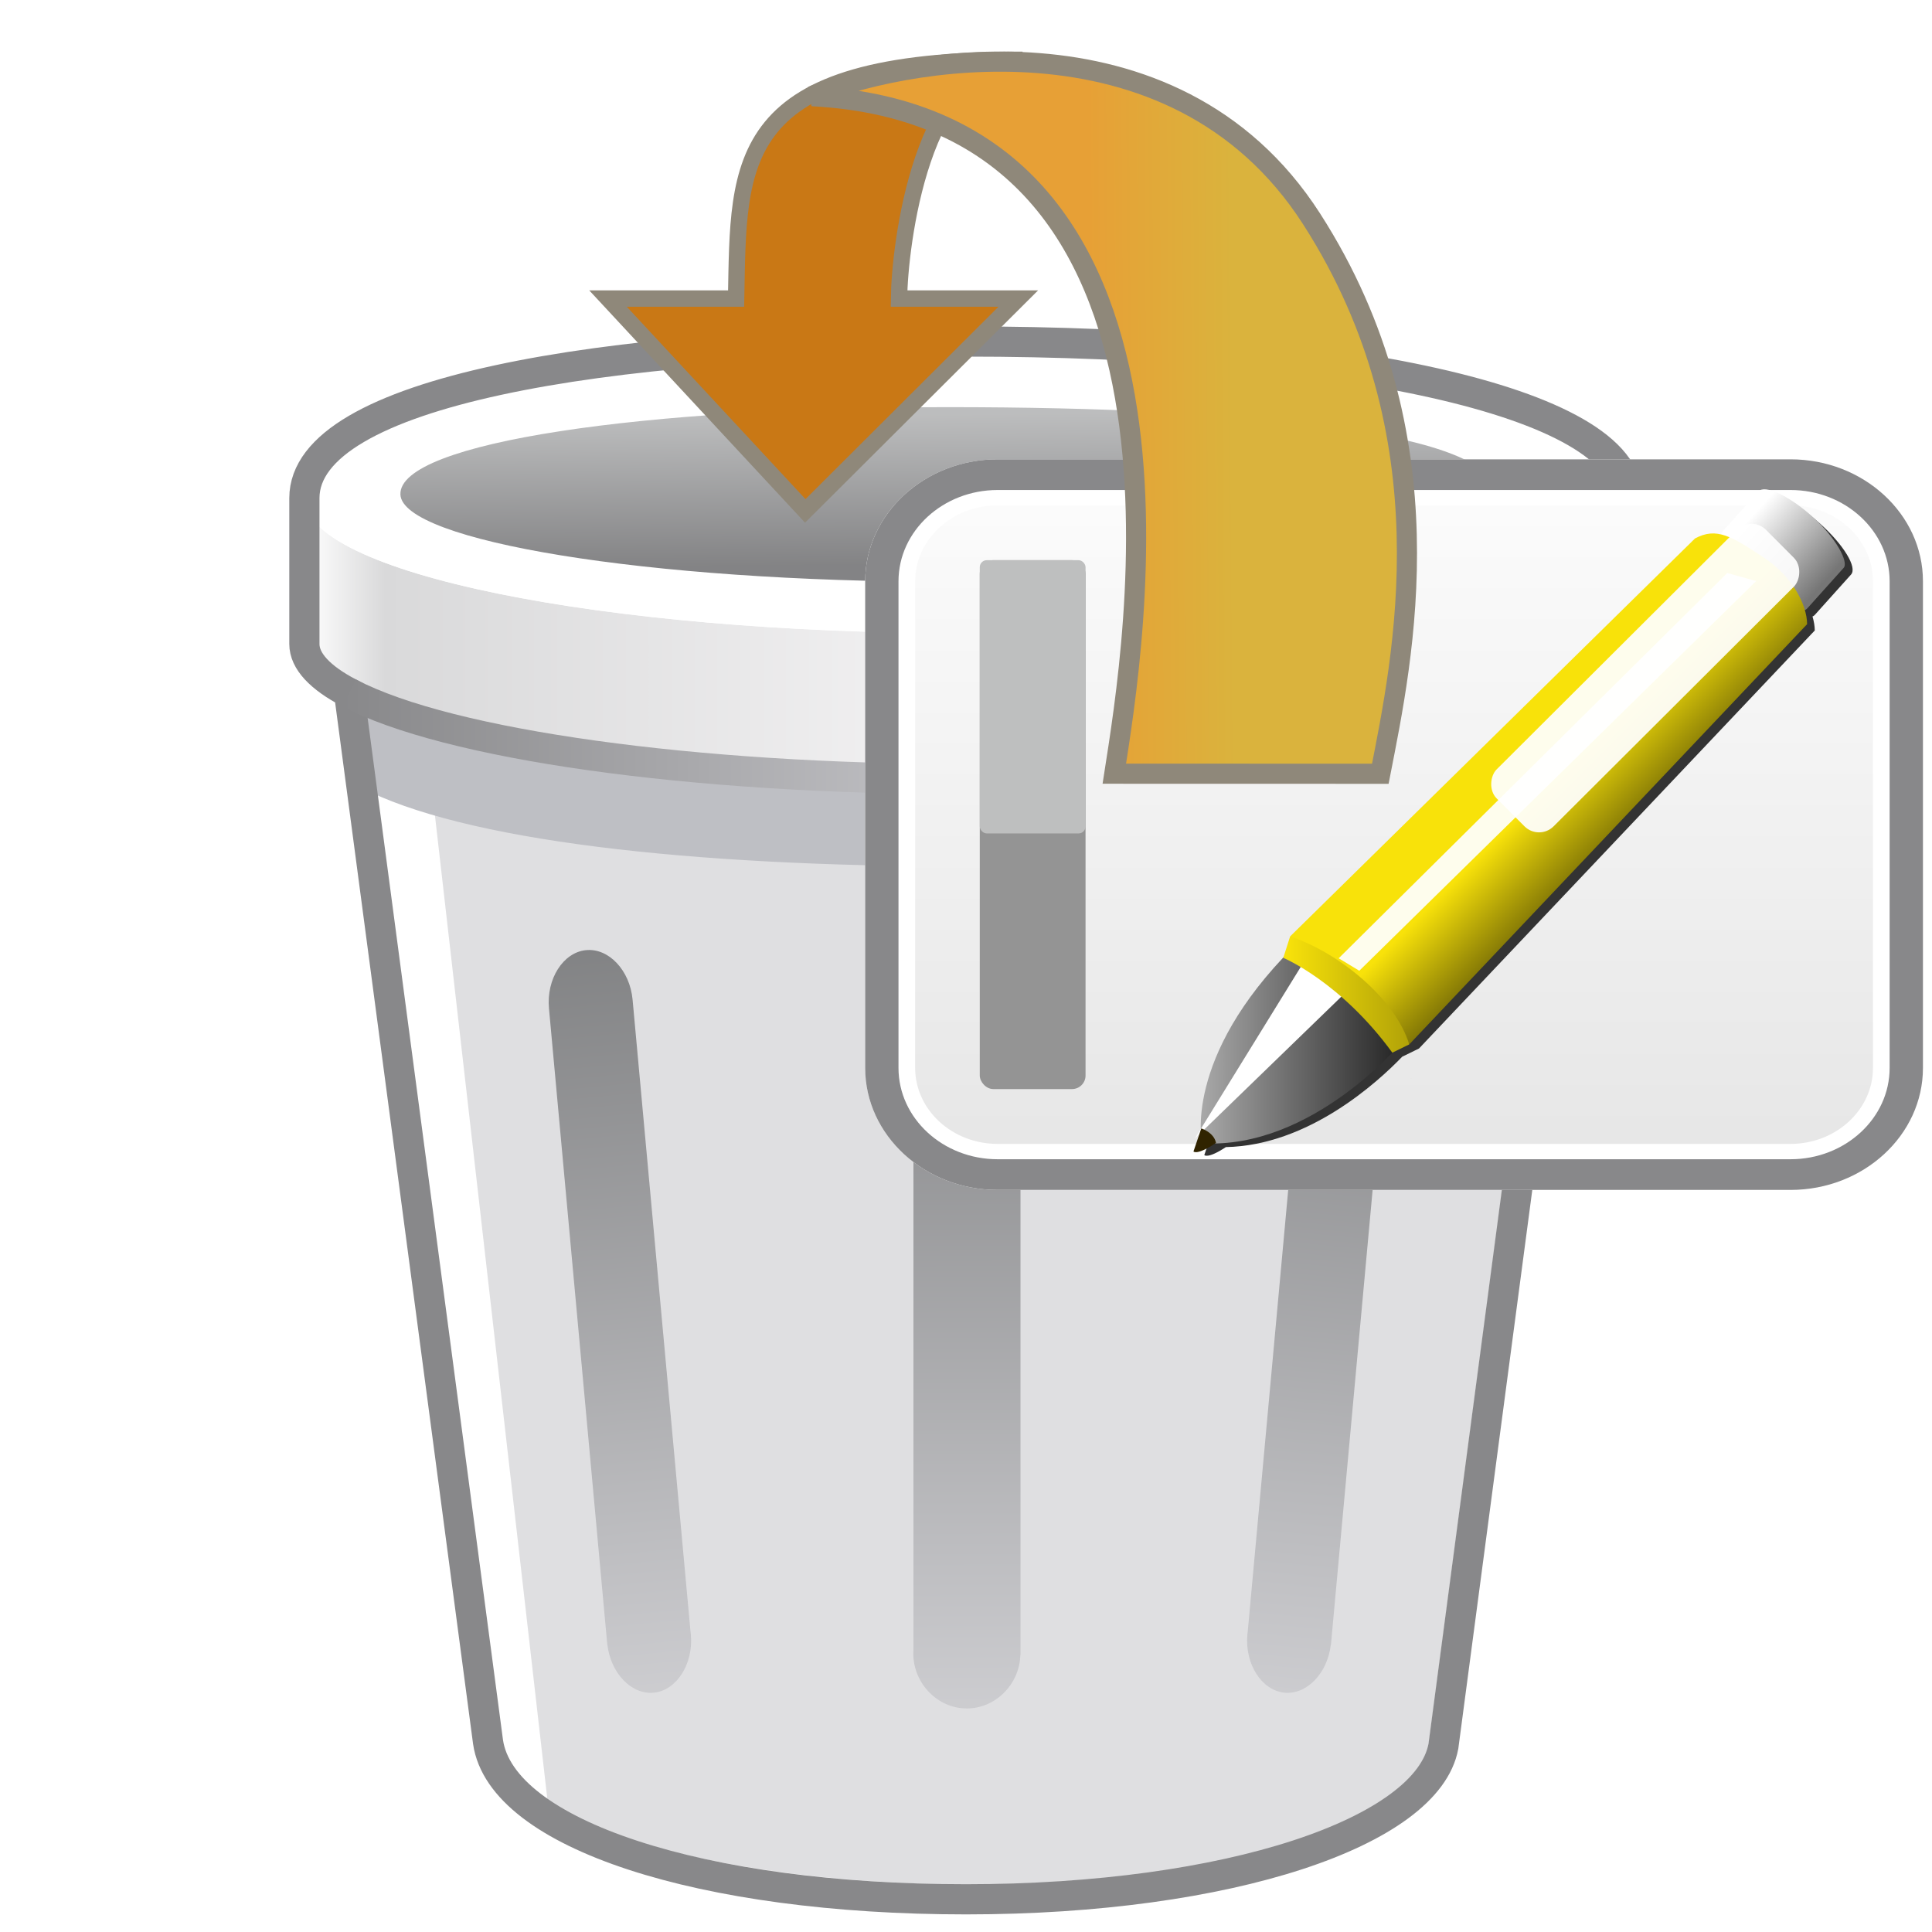 <?xml version="1.0" encoding="UTF-8" standalone="no"?>
<!-- Generator: Adobe Illustrator 15.0.0, SVG Export Plug-In  -->

<svg
   version="1.2"
   x="0px"
   y="0px"
   width="96px"
   height="96px"
   viewBox="-14.375 -5.215 96 96"
   overflow="visible"
   xml:space="preserve"
   id="svg432"
   sodipodi:docname="trash-document.svg"
   inkscape:version="1.1.2 (0a00cf5339, 2022-02-04)"
   xmlns:inkscape="http://www.inkscape.org/namespaces/inkscape"
   xmlns:sodipodi="http://sodipodi.sourceforge.net/DTD/sodipodi-0.dtd"
   xmlns:xlink="http://www.w3.org/1999/xlink"
   xmlns="http://www.w3.org/2000/svg"
   xmlns:svg="http://www.w3.org/2000/svg"
   xmlns:rdf="http://www.w3.org/1999/02/22-rdf-syntax-ns#"
   xmlns:cc="http://creativecommons.org/ns#"
   xmlns:a="http://ns.adobe.com/AdobeSVGViewerExtensions/3.0/"><sodipodi:namedview
   id="namedview434"
   pagecolor="#ffffff"
   bordercolor="#000000"
   borderopacity="0"
   inkscape:showpageshadow="2"
   inkscape:pageopacity="0.0"
   inkscape:pagecheckerboard="true"
   inkscape:deskcolor="#d1d1d1"
   showgrid="true"
   inkscape:zoom="4.0000001"
   inkscape:cx="21.749999"
   inkscape:cy="46.874999"
   inkscape:window-width="1920"
   inkscape:window-height="1003"
   inkscape:window-x="0"
   inkscape:window-y="0"
   inkscape:window-maximized="1"
   inkscape:current-layer="svg432"
   shape-rendering="crispEdges"
   inkscape:pageshadow="0"
   inkscape:snap-global="false"><inkscape:grid
     type="xygrid"
     id="grid4425" /></sodipodi:namedview>
<defs
   id="defs2"><linearGradient
     inkscape:collect="always"
     id="linearGradient14275"><stop
       style="stop-color:#e7a036;stop-opacity:1"
       offset="0"
       id="stop14271" /><stop
       style="stop-color:#dab33d;stop-opacity:1"
       offset="1"
       id="stop14273" /></linearGradient><linearGradient
     inkscape:collect="always"
     id="linearGradient8756"><stop
       style="stop-color:#6a6a6c;stop-opacity:1;"
       offset="0"
       id="stop8752" /><stop
       style="stop-color:#afb0b1;stop-opacity:1;"
       offset="1"
       id="stop8754" /></linearGradient><linearGradient
     inkscape:collect="always"
     id="bevel"><stop
       style="stop-color:#c8c8cc;stop-opacity:1;"
       offset="0"
       id="stop4336" /><stop
       style="stop-color:#6f7072;stop-opacity:1;"
       offset="1"
       id="stop4338" /></linearGradient><linearGradient
     inkscape:collect="always"
     xlink:href="#bevel"
     id="linearGradient3019"
     x1="23.575"
     y1="107.646"
     x2="20.057"
     y2="70.919"
     gradientUnits="userSpaceOnUse"
     gradientTransform="translate(-5.306,-36.963)" /><linearGradient
     inkscape:collect="always"
     xlink:href="#bevel"
     id="linearGradient3021"
     x1="39.075"
     y1="109.222"
     x2="38.982"
     y2="71.875"
     gradientUnits="userSpaceOnUse"
     gradientTransform="translate(-5.306,-37.792)" /><linearGradient
     inkscape:collect="always"
     xlink:href="#bevel"
     id="linearGradient4342"
     gradientUnits="userSpaceOnUse"
     x1="54.598"
     y1="107.699"
     x2="58.201"
     y2="70.384"
     gradientTransform="translate(-5.306,-36.816)" /><linearGradient
     inkscape:collect="always"
     xlink:href="#linearGradient8756"
     id="linearGradient8758"
     x1="32.552"
     y1="21.543"
     x2="32.489"
     y2="14.06"
     gradientUnits="userSpaceOnUse"
     gradientTransform="translate(0.345,-6.701)" /><linearGradient
     id="SVGID_1_-3"
     gradientUnits="userSpaceOnUse"
     x1="63.499"
     y1="24.502"
     x2="63.499"
     y2="101.951"
     gradientTransform="matrix(1.086,0,0,1,32.9,-33.864)"><stop
       offset="0"
       style="stop-color:#FCFCFC"
       id="stop4" /><stop
       offset="1"
       style="stop-color:#E6E6E6"
       id="stop6-6" /><a:midPointStop
       offset="0"
       style="stop-color:#FCFCFC" /><a:midPointStop
       offset="0.5"
       style="stop-color:#FCFCFC" /><a:midPointStop
       offset="1"
       style="stop-color:#E6E6E6" /></linearGradient><filter
     inkscape:collect="always"
     style="color-interpolation-filters:sRGB"
     id="filter1048"
     x="-0.029"
     y="-0.029"
     width="1.069"
     height="1.068"
     inkscape:label="shadowFilter"><feGaussianBlur
       inkscape:collect="always"
       stdDeviation="1.119"
       id="feGaussianBlur1050" /><feOffset
       dx="1"
       dy="1"
       id="feOffset876" /></filter><linearGradient
     inkscape:collect="always"
     xlink:href="#gradientStylusHolder"
     id="linearGradient11809"
     x1="110.361"
     y1="192.06"
     x2="117.926"
     y2="192.06"
     gradientUnits="userSpaceOnUse"
     gradientTransform="matrix(0.308,0,0,0.308,120.768,143.139)" /><linearGradient
     inkscape:collect="always"
     id="gradientStylusHolder"><stop
       style="stop-color:#a7a7a7;stop-opacity:1;"
       offset="0"
       id="stop9704" /><stop
       style="stop-color:#212121;stop-opacity:1"
       offset="1"
       id="stop9706" /></linearGradient><filter
     inkscape:collect="always"
     style="color-interpolation-filters:sRGB"
     id="filter12705-7"
     x="-0.124"
     y="-0.1"
     width="1.249"
     height="1.2"
     inkscape:label="filterBottomGlare"><feGaussianBlur
       inkscape:collect="always"
       stdDeviation="0.274"
       id="feGaussianBlur12707-6" /></filter><linearGradient
     inkscape:collect="always"
     xlink:href="#gradientBody"
     id="linearGradient12481"
     x1="113.455"
     y1="190.967"
     x2="118.71"
     y2="190.967"
     gradientUnits="userSpaceOnUse"
     gradientTransform="matrix(0.308,0,0,0.308,120.768,143.139)" /><linearGradient
     inkscape:collect="always"
     id="gradientBody"><stop
       style="stop-color:#f8e20a;stop-opacity:1;"
       offset="0"
       id="stop6588" /><stop
       style="stop-color:#a79907;stop-opacity:1;"
       offset="1"
       id="stop6590" /></linearGradient><linearGradient
     inkscape:collect="always"
     xlink:href="#gradientButtonAndPin"
     id="linearGradient8002"
     gradientUnits="userSpaceOnUse"
     gradientTransform="matrix(0.221,0,0,0.221,225.388,0.082)"
     x1="115.951"
     y1="174.197"
     x2="121.063"
     y2="174.197" /><linearGradient
     inkscape:collect="always"
     id="gradientButtonAndPin"><stop
       style="stop-color:#ffffff;stop-opacity:1"
       offset="0"
       id="stop6886" /><stop
       style="stop-color:#767676;stop-opacity:1"
       offset="1"
       id="stop6888" /></linearGradient><linearGradient
     inkscape:collect="always"
     xlink:href="#linearGradient10476"
     id="linearGradient6594-9"
     x1="106.144"
     y1="128.428"
     x2="108.696"
     y2="130.979"
     gradientUnits="userSpaceOnUse"
     gradientTransform="matrix(0.308,0,0,0.308,126.442,159.502)" /><linearGradient
     inkscape:collect="always"
     id="linearGradient10476"><stop
       style="stop-color:#f8e20a;stop-opacity:1;"
       offset="0"
       id="stop10472" /><stop
       style="stop-color:#716705;stop-opacity:1;"
       offset="1"
       id="stop10474" /></linearGradient><filter
     inkscape:collect="always"
     style="color-interpolation-filters:sRGB"
     id="filter40862-5"
     x="-0.036"
     y="-0.038"
     width="1.072"
     height="1.076"
     inkscape:label="filterTopGlare"><feGaussianBlur
       inkscape:collect="always"
       stdDeviation="0.236"
       id="feGaussianBlur40864-4" /></filter><linearGradient
     inkscape:collect="always"
     xlink:href="#linearGradient14275"
     id="linearGradient14277"
     x1="163.635"
     y1="-20.211"
     x2="170.814"
     y2="-20.262"
     gradientUnits="userSpaceOnUse" /></defs>

<linearGradient
   id="SVGID_1_"
   gradientUnits="userSpaceOnUse"
   x1="0.75"
   y1="15.512"
   x2="66.5"
   y2="15.512"
   gradientTransform="translate(0,3.005)">
	<stop
   offset="0"
   style="stop-color:#FFFFFF"
   id="stop6" />
	<stop
   offset="0.061"
   style="stop-color:#D9D9DA"
   id="stop8" />
	<stop
   offset="0.546"
   style="stop-color:#F6F5F6"
   id="stop10" />
	<stop
   offset="0.951"
   style="stop-color:#C5C6C8"
   id="stop12" />
	<stop
   offset="1"
   style="stop-color:#FFFFFF"
   id="stop14" />
</linearGradient>






<linearGradient
   id="SVGID_2_"
   gradientUnits="userSpaceOnUse"
   x1="2.622"
   y1="20.394"
   x2="64.627"
   y2="20.394"
   gradientTransform="translate(0,3.005)">
	<stop
   offset="0"
   style="stop-color:#88888A"
   id="stop29" />
	<stop
   offset="0.546"
   style="stop-color:#C8C8CC"
   id="stop31" />
	<stop
   offset="1"
   style="stop-color:#88888A"
   id="stop33" />
</linearGradient>




<g
   id="g4510"
   inkscape:label="trash"
   transform="translate(0,8)"><g
     id="g4523"
     inkscape:label="miniTrash"><path
       style="opacity:1;fill:#dfdfe1;fill-opacity:1;stroke-width:0.8;stroke-linecap:round;stroke-opacity:0.7"
       d="M 3.651,20.731 10.834,75.05 c 8.264,7.52 41.566,7.158 45.724,-1.195 l 7.042,-53.08 c -17.866,5.469 -47.589,5.031 -59.949,-0.043 z"
       id="path992"
       sodipodi:nodetypes="ccccc"
       inkscape:label="basecolor" /><path
       fill="url(#SVGID_1_)"
       d="m 66.5,11.535 c 0,3.708 -14.719,6.716 -32.875,6.716 -18.156,0 -32.875,-3.007 -32.875,-6.716 v 7.248 c 0,3.709 14.719,6.715 32.875,6.715 18.156,0 32.875,-3.006 32.875,-6.715 z"
       id="path17"
       style="display:inline;fill:url(#SVGID_1_)"
       inkscape:label="gradientTop" /><path
       fill="#ffffff"
       d="m 33.625,4.404 c -18.156,0 -32.875,2.428 -32.875,7.131 0,3.708 14.719,6.716 32.875,6.716 18.156,0 32.875,-3.007 32.875,-6.716 0,-3.709 -14.719,-7.131 -32.875,-7.131 z m 0,11.2 c -15.589,0 -28.226,-1.917 -28.226,-4.28 0,-2.363 12.637,-4.338 28.226,-4.338 15.589,0 28.226,1.975 28.226,4.338 0,2.363 -12.637,4.28 -28.226,4.28 z"
       id="path21"
       style="display:inline"
       inkscape:label="top" /><polygon
       fill="#ffffff"
       points="10.117,71.202 2.824,18.249 6.784,20.331 13.015,74.863 "
       id="polygon23"
       style="display:inline"
       inkscape:label="glare"
       transform="translate(0,3.005)" /><path
       fill="#bebfc4"
       d="m 33.625,29.836 c -13.782,0 -25.052,-1.287 -30.104,-3.941 l -0.202,-3.942 c 4.778,2.511 16.957,4.198 30.306,4.198 13.35,0 25.528,-1.687 30.305,-4.197 l 0.155,3.781 c -5.049,2.654 -16.677,4.101 -30.46,4.101 z"
       id="path25"
       inkscape:label="shadow" /><path
       fill="none"
       stroke="#88888a"
       stroke-width="1.5"
       stroke-miterlimit="10"
       d="m 57.347,73.555 c -0.784,4.246 -10.604,7.605 -23.722,7.605 -13.118,0 -23.083,-3.223 -23.75,-7.82 l -6.904,-52.126 c -1.434,-0.753 -2.221,-1.573 -2.221,-2.431 v -7.248 c 0,-5.266 14.719,-7.78 32.875,-7.78 18.156,0 32.875,2.89 32.875,7.78 v 7.248 c 0,0.857 -0.787,1.678 -2.222,2.432 z"
       id="path27"
       style="display:inline"
       inkscape:label="border" /><path
       fill="url(#SVGID_2_)"
       d="m 33.625,26.248 c -13.782,0 -25.951,-1.715 -31.003,-4.37 l 0.697,-1.328 c 4.778,2.511 16.957,4.198 30.306,4.198 13.35,0 25.528,-1.687 30.305,-4.197 l 0.697,1.328 c -5.049,2.654 -17.219,4.369 -31.002,4.369 z"
       id="path36"
       style="display:inline;fill:url(#SVGID_2_)"
       inkscape:label="borderTop" /><path
       id="rect2097"
       style="opacity:0.83;fill:url(#linearGradient3021);fill-opacity:1;stroke-width:0.826;stroke-linecap:round;stroke-opacity:0.7"
       d="m 33.673,33.99 c -1.45,0 -2.66,1.245 -2.66,2.734 V 68.779 c -0.003,0.055 -0.006,0.11 -0.006,0.166 0,1.49 1.21,2.732 2.66,2.732 1.426,0 2.62,-1.203 2.658,-2.66 h 0.008 V 36.724 c 0,-1.49 -1.21,-2.734 -2.66,-2.734 z"
       inkscape:label="bevel" /><path
       id="path2986"
       style="opacity:0.83;fill:url(#linearGradient4342);fill-opacity:1;stroke-width:0.725;stroke-linecap:round;stroke-opacity:0.7"
       d="m 52.824,33.998 c -1.132,-0.118 -2.189,1.002 -2.322,2.461 l -2.876,31.38 c -0.008,0.053 -0.015,0.107 -0.019,0.162 -0.134,1.458 0.7,2.773 1.832,2.891 1.114,0.116 2.153,-0.965 2.314,-2.388 l 0.006,6.5e-4 2.898,-31.614 c 0.134,-1.458 -0.7,-2.775 -1.832,-2.893 z"
       inkscape:label="bevel" /><path
       id="path2988"
       style="opacity:0.83;fill:url(#linearGradient3019);fill-opacity:1;stroke-width:0.725;stroke-linecap:round;stroke-opacity:0.7"
       d="m 14.736,33.998 c 1.132,-0.118 2.189,1.002 2.322,2.461 l 2.876,31.38 c 0.008,0.053 0.015,0.107 0.019,0.162 0.134,1.458 -0.7,2.773 -1.832,2.891 -1.114,0.116 -2.153,-0.965 -2.314,-2.388 l -0.006,6.4e-4 -2.898,-31.614 c -0.134,-1.458 0.7,-2.775 1.832,-2.893 z"
       inkscape:label="bevel" /><path
       id="path5439"
       style="opacity:0.83;fill:url(#linearGradient8758);fill-opacity:1;stroke-width:0.858;stroke-linecap:round;stroke-opacity:0.7"
       d="m 59.951,11.355 c -0.104,2.895 -12.184,4.338 -27.215,4.338 -15.03,0 -27.132,-2.042 -27.215,-4.338 C 5.429,8.754 17.707,7.016 32.737,7.016 c 15.03,0 27.325,1.262 27.215,4.338 z"
       sodipodi:nodetypes="sssss"
       inkscape:label="hole" /></g></g><g
   id="Layer_2"
   transform="matrix(0.438,0,0,0.438,10.278,22.721)"><linearGradient
     id="linearGradient905"
     gradientUnits="userSpaceOnUse"
     x1="63.499"
     y1="24.502"
     x2="63.499"
     y2="101.951"
     gradientTransform="matrix(1.086,0,0,1,-4.966,0.365)"><stop
       offset="0"
       style="stop-color:#FCFCFC"
       id="stop901" /><stop
       offset="1"
       style="stop-color:#E6E6E6"
       id="stop903" /><a:midPointStop
       offset="0"
       style="stop-color:#FCFCFC" /><a:midPointStop
       offset="0.5"
       style="stop-color:#FCFCFC" /><a:midPointStop
       offset="1"
       style="stop-color:#E6E6E6" /></linearGradient><linearGradient
     id="SVGID_2_-7"
     gradientUnits="userSpaceOnUse"
     x1="66.129"
     y1="104.843"
     x2="66.129"
     y2="77.002"><stop
       offset="0"
       style="stop-color:#E0E0E0"
       id="stop11" /><stop
       offset="1"
       style="stop-color:#999999"
       id="stop13" /><a:midPointStop
       offset="0"
       style="stop-color:#E0E0E0" /><a:midPointStop
       offset="0.5"
       style="stop-color:#E0E0E0" /><a:midPointStop
       offset="1"
       style="stop-color:#999999" /></linearGradient><g
     id="g4146"
     inkscape:label="board"><path
       fill="url(#SVGID_1_)"
       d="M 146.838,68.604 H 56.893 c -6.723,0 -12.194,-5.038 -12.194,-11.231 V 2.164 c 0,-6.191 5.47,-11.227 12.194,-11.227 h 89.945 c 6.723,0 12.196,5.036 12.196,11.227 V 57.372 c 0,6.194 -5.472,11.232 -12.196,11.232 z"
       id="path9"
       style="fill:url(#SVGID_1_-3);stroke-width:1.042" /><path
       fill="#ffffff"
       d="m 146.838,-11.672 c 8.286,0 15.028,6.207 15.028,13.836 V 57.372 c 0,7.633 -6.742,13.84 -15.028,13.84 H 56.893 c -8.286,0 -15.027,-6.207 -15.027,-13.84 V 2.164 c 0,-7.629 6.741,-13.836 15.027,-13.836 h 89.945 m 0,5.22 H 56.893 c -5.16,0 -9.358,3.865 -9.358,8.616 V 57.372 c 0,4.753 4.198,8.619 9.358,8.619 h 89.945 c 5.16,0 9.359,-3.866 9.359,-8.619 V 2.164 c 0,-4.751 -4.199,-8.616 -9.359,-8.616 z"
       id="path18"
       style="stroke-width:1.042" /><path
       fill="#B0B9C4"
       d="m 146.838,-11.672 c 8.286,0 15.028,6.207 15.028,13.836 V 57.372 c 0,7.633 -6.742,13.84 -15.028,13.84 H 56.893 c -8.286,0 -15.027,-6.207 -15.027,-13.84 V 2.164 c 0,-7.629 6.741,-13.836 15.027,-13.836 h 89.945 m 0,3.48 H 56.893 c -6.202,0 -11.248,4.646 -11.248,10.356 V 57.372 c 0,5.713 5.046,10.359 11.248,10.359 h 89.945 c 6.203,0 11.249,-4.646 11.249,-10.359 V 2.164 c 0.001,-5.71 -5.046,-10.356 -11.249,-10.356 z"
       id="path20"
       style="fill:#88888a;fill-opacity:1;stroke-width:1.042" /><rect
       style="fill:#949494;fill-opacity:1;stroke-width:1.218;stroke-linecap:round;stroke-linejoin:round;stroke-dashoffset:0.283;paint-order:markers fill stroke"
       id="rect3262"
       width="12"
       height="60"
       x="54.866"
       y="-0.23"
       ry="1.536" /><rect
       style="fill:#bebfbf;fill-opacity:1;stroke-width:0.876;stroke-linecap:round;stroke-linejoin:round;stroke-dashoffset:0.283;paint-order:markers fill stroke"
       id="rect5701"
       width="12"
       height="31"
       x="54.866"
       y="-0.23"
       ry="0.794" /><g
       id="g1275"
       inkscape:label="penArrow"
       transform="matrix(9.834,0,0,9.834,-1441.669,-1935.874)"><path
         id="path1011"
         style="display:inline;mix-blend-mode:normal;fill:#333333;fill-opacity:1;stroke:none;stroke-width:1.091px;stroke-linecap:butt;stroke-linejoin:miter;stroke-opacity:1;filter:url(#filter1048)"
         d="m -25.039,2.119 c -0.369,-5.738e-4 -0.656,0.096 -0.84,0.301 l -5.17,5.76 c -0.081,0.09 -0.138,0.197 -0.174,0.32 -1.215,-0.276 -2.344,-0.122 -3.639,0.576 l -57.369,56.383 -0.955,2.977 c -10.707,11.355 -11.802,20.605 -11.703,24.428 l -1.037,3.066 c 0,0 0.439,0.601 3.07,-1.133 11.743,-0.236 21.552,-9.177 25.111,-12.871 l 0.004,-0.002 2.389,-1.168 56.371,-59.539 c -0.007,-0.617 -0.12,-1.291 -0.324,-1.992 0.129,-0.05 0.237,-0.121 0.322,-0.217 L -13.813,13.248 c 0.904,-1.008 -1.06,-4.235 -4.402,-7.234 -2.663,-2.39 -5.375,-3.892 -6.824,-3.895 z"
         transform="matrix(0.081,0,0,0.081,163.269,195.843)"
         inkscape:label="shadow" /><path
         style="display:inline;fill:url(#linearGradient11809);fill-opacity:1;stroke:none;stroke-width:0.089px;stroke-linecap:butt;stroke-linejoin:miter;stroke-opacity:1"
         d="m 154.744,203.558 c 0,0 -0.227,-0.982 1.051,-2.26 1.278,-1.278 1.261,1.087 1.261,1.087 0,0 -1.037,1.249 -2.312,1.173 z"
         id="path9606"
         sodipodi:nodetypes="cccc"
         inkscape:label="blackBlur" /><path
         style="fill:#ffffff;fill-opacity:1;stroke:none;stroke-width:0.265px;stroke-linecap:butt;stroke-linejoin:miter;stroke-opacity:1;filter:url(#filter12705-7)"
         d="m 109.869,196.123 3.798,-6.57 1.488,1.106 -5.286,5.465 z"
         id="path12389-5"
         transform="matrix(0.334,0,0,0.313,117.965,142.117)"
         inkscape:label="bottomGlare" /><path
         style="fill:#302300;fill-opacity:1;stroke:none;stroke-width:0.081px;stroke-linecap:butt;stroke-linejoin:miter;stroke-opacity:1"
         d="m 154.735,203.387 c 0,0 0.146,0.045 0.17,0.167 -0.223,0.149 -0.26,0.099 -0.26,0.099 z"
         id="path38159-5"
         sodipodi:nodetypes="cccc"
         inkscape:label="stylus" /><path
         style="fill:url(#linearGradient12481);fill-opacity:1;stroke:none;stroke-width:0.081px;stroke-linecap:butt;stroke-linejoin:miter;stroke-opacity:1"
         d="m 155.76,201.172 -0.079,0.247 c 0,0 0.663,0.277 1.258,1.094 0.502,0.689 0,0 0,0 l 0.195,-0.095 -0.079,-0.996 -0.942,-0.239 z"
         id="path12399"
         sodipodi:nodetypes="ccsccccc"
         inkscape:label="bevel" /><rect
         style="fill:url(#linearGradient8002);fill-opacity:1;stroke:none;stroke-width:0.036;stroke-linecap:round;stroke-linejoin:round"
         id="rect7697"
         width="1.32"
         height="1.028"
         x="250.878"
         y="38.076"
         ry="0.199"
         transform="rotate(41.902)"
         rx="0.66"
         inkscape:label="button" /><path
         style="display:inline;fill:url(#linearGradient6594-9);fill-opacity:1;stroke:none;stroke-width:0.081px;stroke-linecap:butt;stroke-linejoin:miter;stroke-opacity:1"
         d="m 155.76,201.172 4.671,-4.591 c 0.249,-0.134 0.423,-0.024 0.792,0.22 0.327,0.216 0.499,0.539 0.501,0.769 l -4.59,4.848 c -0.158,-0.521 -0.804,-1.057 -1.374,-1.246 z"
         id="path55-2-5"
         sodipodi:nodetypes="ccsccc"
         inkscape:label="body" /><path
         style="mix-blend-mode:normal;fill:#ffffff;fill-opacity:0.923;stroke:none;stroke-width:0.265px;stroke-linecap:butt;stroke-linejoin:miter;stroke-opacity:1;filter:url(#filter40862-5)"
         d="m 132.266,204.414 0.773,0.466 14.865,-14.596 -1.083,-0.301 z"
         id="path40464-3"
         sodipodi:nodetypes="ccccc"
         transform="matrix(0.308,0,0,0.308,115.582,138.465)"
         inkscape:label="topGlare" /><rect
         style="fill:#ffffff;fill-opacity:0.923;stroke:none;stroke-width:0.071;stroke-linecap:round;stroke-linejoin:round"
         id="rect6666"
         width="0.929"
         height="4.388"
         x="252.751"
         y="24.564"
         transform="rotate(45.079)"
         ry="0.237"
         inkscape:label="pin" /></g></g></g><g
   id="g22187"
   transform="translate(-123.872,36.486)"><path
     id="path875"
     style="fill:#c97815;fill-opacity:1;stroke:#8f887a;stroke-width:0.814;stroke-linecap:square;stroke-opacity:1"
     d="m 139.708,-26.867 9.802,10.553 10.586,-10.553 h -5.927 c 0.024,-2.541 1.102,-11.91 6.133,-11.863 -14.459,-0.051 -14.092,5.002 -14.228,11.863 z"
     sodipodi:nodetypes="ccccccc"
     inkscape:label="arrow" /><path
     style="display:inline;fill:url(#linearGradient14277);fill-opacity:1;stroke:#8f887a;stroke-width:1px;stroke-linecap:butt;stroke-linejoin:miter;stroke-opacity:1"
     d="m 178.084,-3.254 c 1.114,-5.709 3.522,-16.779 -3.415,-27.571 -6.936,-10.792 -20.872,-7.808 -24.822,-6.097 20.482,1.062 15.97,27.535 15.02,33.665 z"
     id="path6385"
     sodipodi:nodetypes="czccc" /></g></svg>
